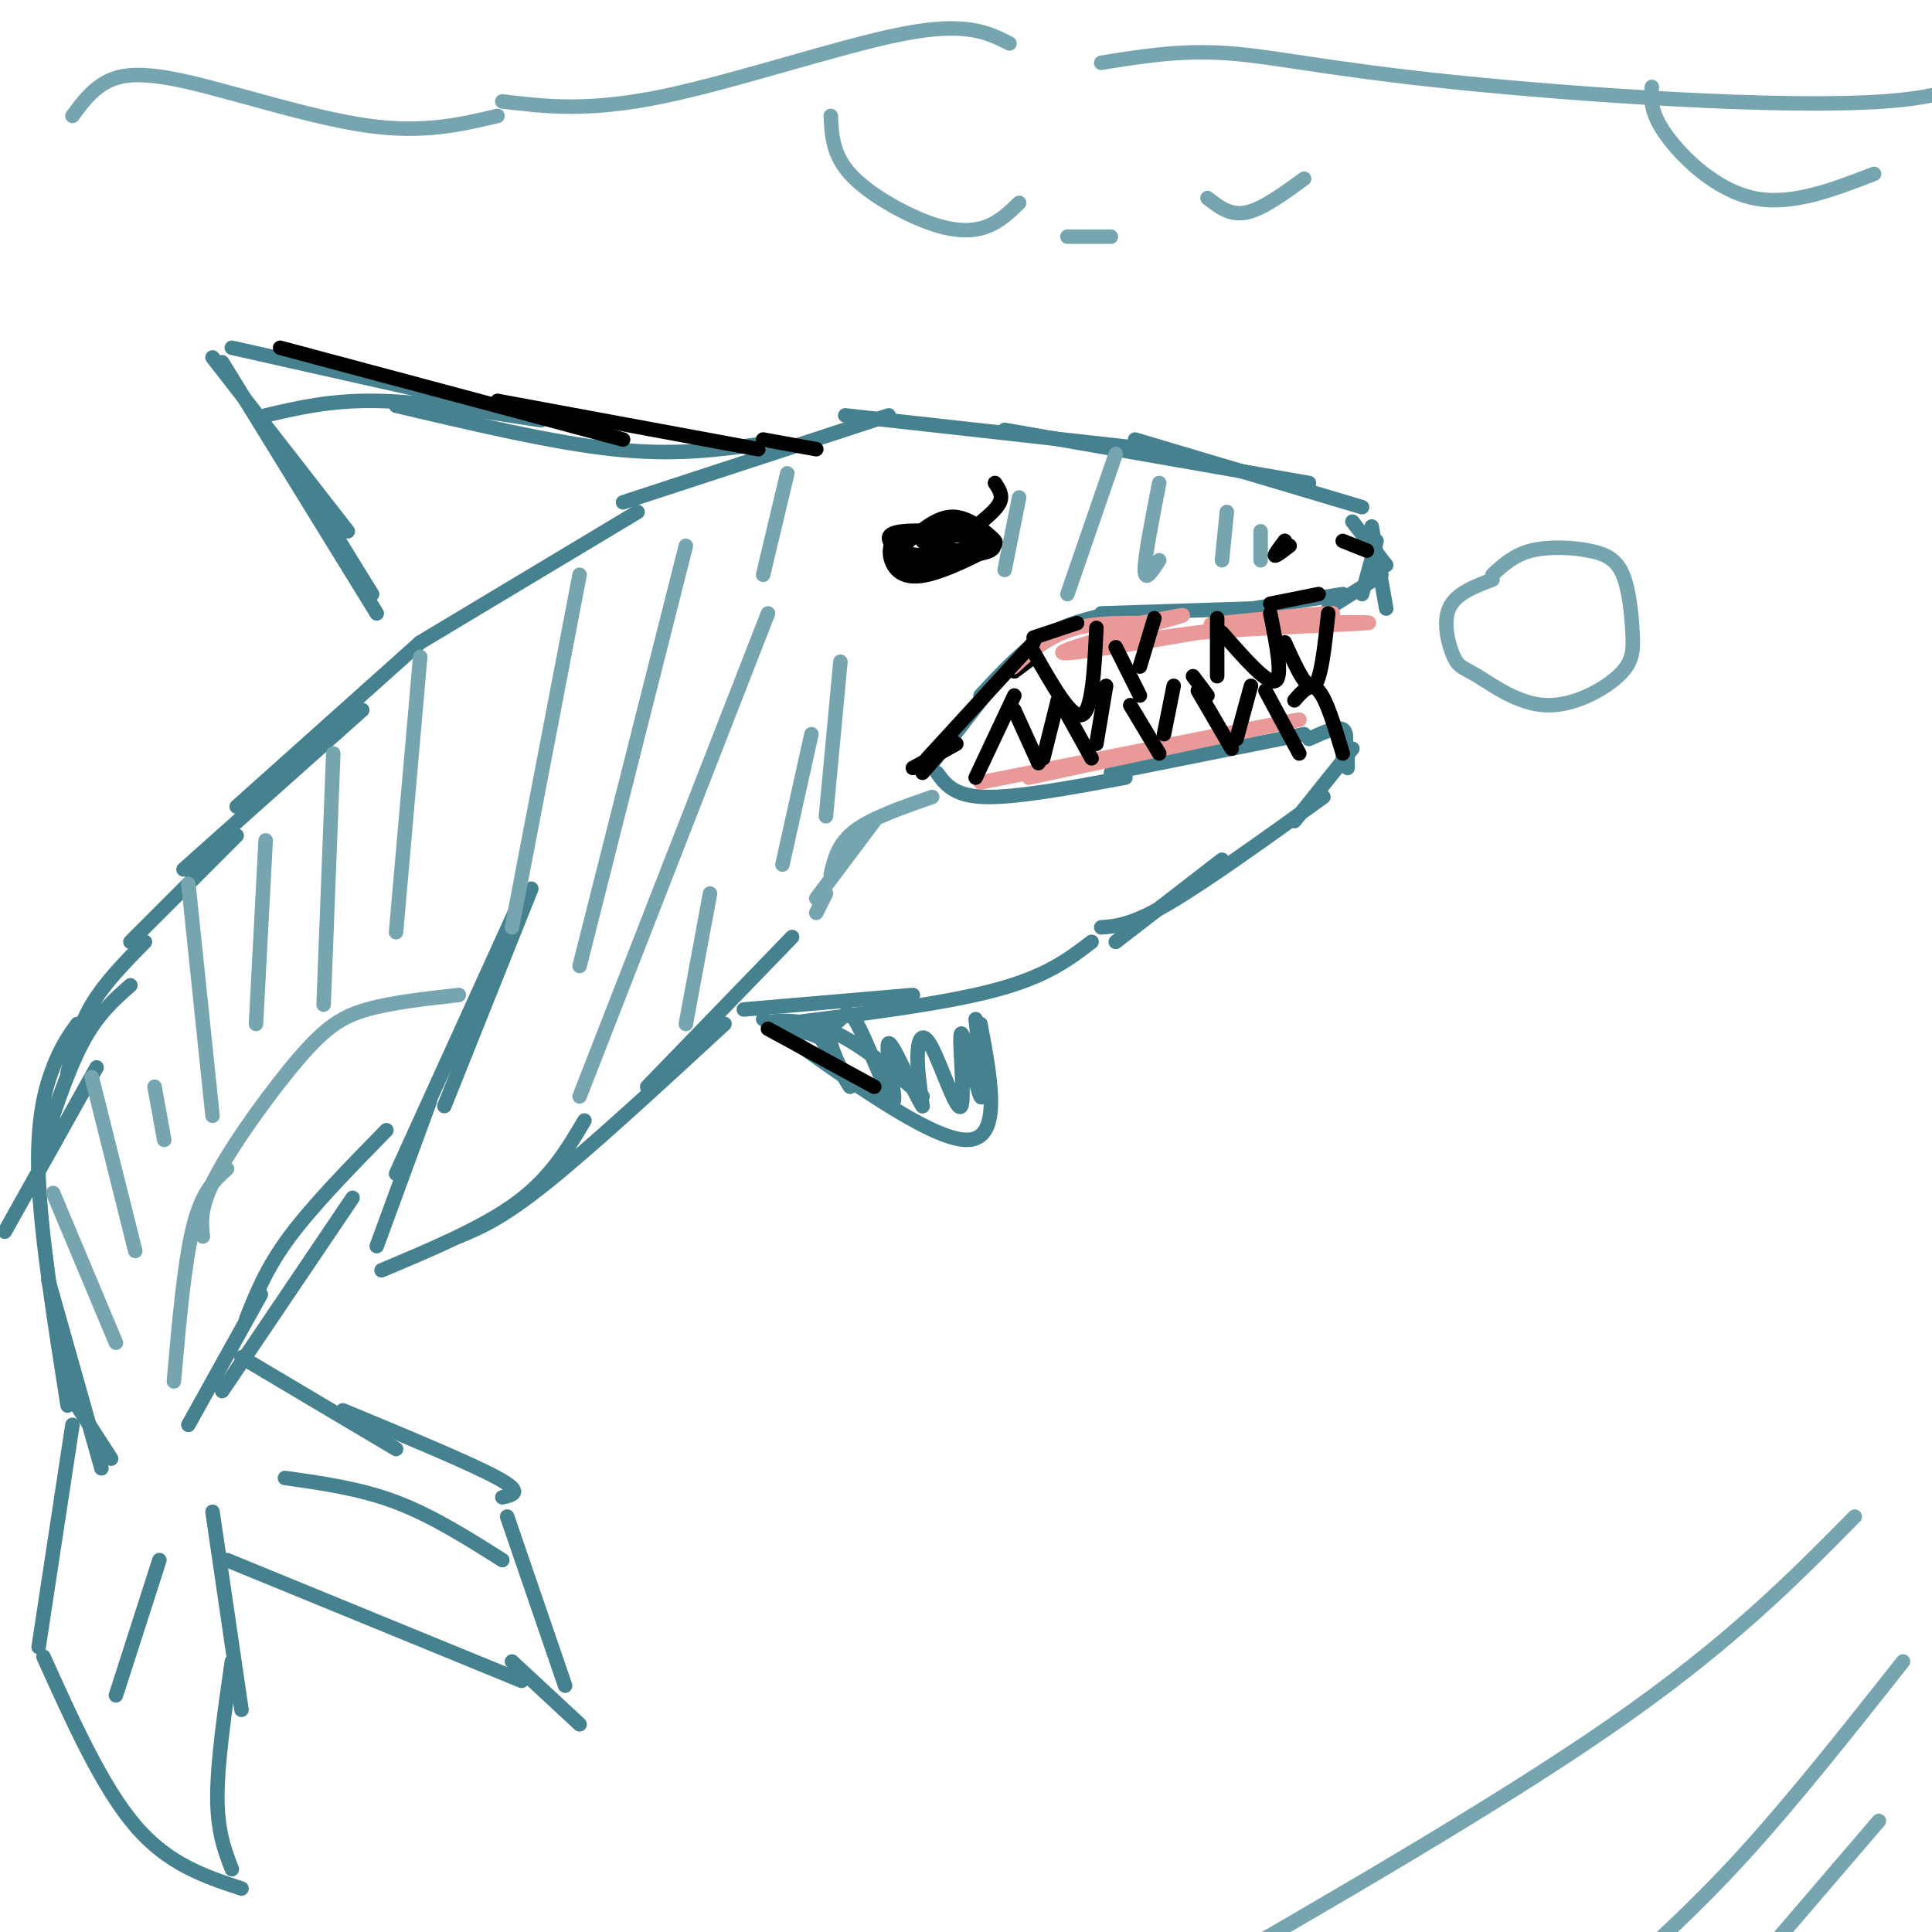 <svg viewBox='0 0 400 400' version='1.1' xmlns='http://www.w3.org/2000/svg' xmlns:xlink='http://www.w3.org/1999/xlink'><g fill='none' stroke='rgb(69,129,142)' stroke-width='3' stroke-linecap='round' stroke-linejoin='round'><path d='M87,133c0.000,0.000 45.000,-27.000 45,-27'/><path d='M129,104c0.000,0.000 55.000,-18.000 55,-18'/><path d='M175,86c0.000,0.000 63.000,7.000 63,7'/><path d='M208,89c0.000,0.000 63.000,11.000 63,11'/><path d='M235,91c0.000,0.000 47.000,14.000 47,14'/><path d='M157,92c-8.750,1.167 -17.500,2.333 -30,1c-12.500,-1.333 -28.750,-5.167 -45,-9'/><path d='M112,87c-12.250,-1.917 -24.500,-3.833 -34,-4c-9.500,-0.167 -16.250,1.417 -23,3'/><path d='M97,83c0.000,0.000 -49.000,-11.000 -49,-11'/><path d='M44,74c0.000,0.000 28.000,36.000 28,36'/><path d='M46,75c0.000,0.000 32.000,52.000 32,52'/><path d='M61,97c0.000,0.000 16.000,26.000 16,26'/><path d='M71,114c0.000,0.000 6.000,9.000 6,9'/><path d='M87,133c0.000,0.000 -38.000,34.000 -38,34'/><path d='M75,147c0.000,0.000 -37.000,33.000 -37,33'/><path d='M49,173c0.000,0.000 -22.000,22.000 -22,22'/><path d='M110,184c0.000,0.000 -18.000,45.000 -18,45'/><path d='M107,188c0.000,0.000 -25.000,55.000 -25,55'/><path d='M89,228c0.000,0.000 -11.000,30.000 -11,30'/><path d='M79,263c10.500,-4.417 21.000,-8.833 28,-14c7.000,-5.167 10.500,-11.083 14,-17'/><path d='M95,256c4.417,-1.833 8.833,-3.667 18,-11c9.167,-7.333 23.083,-20.167 37,-33'/><path d='M134,225c0.000,0.000 30.000,-31.000 30,-31'/><path d='M154,209c0.000,0.000 35.000,-3.000 35,-3'/><path d='M162,212c16.667,-2.083 33.333,-4.167 44,-7c10.667,-2.833 15.333,-6.417 20,-10'/><path d='M231,195c0.000,0.000 22.000,-17.000 22,-17'/><path d='M228,192c3.167,-0.250 6.333,-0.500 14,-5c7.667,-4.500 19.833,-13.250 32,-22'/><path d='M268,170c0.000,0.000 12.000,-15.000 12,-15'/><path d='M280,108c0.000,0.000 7.000,9.000 7,9'/><path d='M285,112c0.000,0.000 -3.000,11.000 -3,11'/><path d='M284,109c0.000,0.000 3.000,17.000 3,17'/><path d='M286,119c0.000,0.000 -11.000,7.000 -11,7'/><path d='M278,123c0.000,0.000 -25.000,4.000 -25,4'/><path d='M259,126c0.000,0.000 -31.000,1.000 -31,1'/><path d='M230,127c-4.750,1.083 -9.500,2.167 -14,5c-4.500,2.833 -8.750,7.417 -13,12'/><path d='M207,140c0.000,0.000 -14.000,18.000 -14,18'/><path d='M194,160c1.750,2.417 3.500,4.833 10,5c6.500,0.167 17.750,-1.917 29,-4'/><path d='M230,160c0.000,0.000 40.000,-8.000 40,-8'/><path d='M271,153c2.917,-1.333 5.833,-2.667 7,-2c1.167,0.667 0.583,3.333 0,6'/><path d='M279,157c0.000,0.000 0.000,2.000 0,2'/><path d='M30,195c-4.167,4.250 -8.333,8.500 -11,13c-2.667,4.500 -3.833,9.250 -5,14'/><path d='M27,204c-3.417,3.000 -6.833,6.000 -10,12c-3.167,6.000 -6.083,15.000 -9,24'/><path d='M20,221c0.000,0.000 -19.000,34.000 -19,34'/><path d='M80,234c-7.583,7.750 -15.167,15.500 -20,22c-4.833,6.500 -6.917,11.750 -9,17'/><path d='M73,248c0.000,0.000 -27.000,40.000 -27,40'/><path d='M54,268c0.000,0.000 -15.000,27.000 -15,27'/><path d='M16,212c-1.644,2.289 -3.289,4.578 -5,9c-1.711,4.422 -3.489,10.978 -3,23c0.489,12.022 3.244,29.511 6,47'/><path d='M10,265c0.000,0.000 11.000,39.000 11,39'/><path d='M14,288c0.000,0.000 9.000,14.000 9,14'/><path d='M50,281c0.000,0.000 32.000,19.000 32,19'/><path d='M71,292c13.250,5.500 26.500,11.000 32,14c5.500,3.000 3.250,3.500 1,4'/><path d='M105,314c0.000,0.000 12.000,35.000 12,35'/><path d='M15,295c0.000,0.000 -7.000,46.000 -7,46'/><path d='M9,343c6.083,13.500 12.167,27.000 19,35c6.833,8.000 14.417,10.500 22,13'/><path d='M48,387c-1.500,-3.917 -3.000,-7.833 -3,-15c0.000,-7.167 1.500,-17.583 3,-28'/><path d='M50,354c0.000,0.000 -6.000,-41.000 -6,-41'/><path d='M47,323c0.000,0.000 61.000,25.000 61,25'/><path d='M106,344c0.000,0.000 14.000,13.000 14,13'/><path d='M59,306c7.750,1.083 15.500,2.167 23,5c7.500,2.833 14.750,7.417 22,12'/><path d='M33,323c0.000,0.000 -9.000,28.000 -9,28'/><path d='M158,211c17.250,12.417 34.500,24.833 42,25c7.500,0.167 5.250,-11.917 3,-24'/><path d='M202,211c0.918,8.785 1.835,17.569 1,16c-0.835,-1.569 -3.423,-13.492 -4,-13c-0.577,0.492 0.856,13.400 0,15c-0.856,1.600 -4.000,-8.108 -6,-12c-2.000,-3.892 -2.857,-1.969 -3,1c-0.143,2.969 0.429,6.985 1,11'/><path d='M191,229c-1.592,-2.204 -6.071,-13.213 -7,-13c-0.929,0.213 1.693,11.649 1,12c-0.693,0.351 -4.702,-10.384 -7,-15c-2.298,-4.616 -2.884,-3.114 -4,-2c-1.116,1.114 -2.762,1.838 -2,5c0.762,3.162 3.932,8.760 4,9c0.068,0.240 -2.966,-4.880 -6,-10'/><path d='M170,215c-3.893,-2.119 -10.625,-2.417 -11,-3c-0.375,-0.583 5.607,-1.452 12,1c6.393,2.452 13.196,8.226 20,14'/></g>
<g fill='none' stroke='rgb(0,0,0)' stroke-width='3' stroke-linecap='round' stroke-linejoin='round'><path d='M197,110c-4.415,-0.159 -8.831,-0.318 -11,1c-2.169,1.318 -2.092,4.113 -1,6c1.092,1.887 3.199,2.865 7,2c3.801,-0.865 9.297,-3.572 12,-5c2.703,-1.428 2.612,-1.577 1,-3c-1.612,-1.423 -4.746,-4.121 -8,-4c-3.254,0.121 -6.627,3.060 -10,6'/><path d='M187,113c-1.254,2.094 0.610,4.330 5,4c4.390,-0.330 11.304,-3.226 10,-5c-1.304,-1.774 -10.827,-2.425 -15,-2c-4.173,0.425 -2.997,1.926 -2,3c0.997,1.074 1.814,1.721 6,2c4.186,0.279 11.743,0.191 14,-1c2.257,-1.191 -0.784,-3.483 -4,-4c-3.216,-0.517 -6.608,0.742 -10,2'/><path d='M191,112c0.417,0.949 6.458,2.321 10,2c3.542,-0.321 4.584,-2.335 2,-3c-2.584,-0.665 -8.796,0.018 -10,1c-1.204,0.982 2.599,2.265 5,2c2.401,-0.265 3.400,-2.076 3,-3c-0.400,-0.924 -2.200,-0.962 -4,-1'/><path d='M202,109c2.167,-1.750 4.333,-3.500 5,-5c0.667,-1.500 -0.167,-2.750 -1,-4'/><path d='M210,139c0.000,0.000 4.000,-3.000 4,-3'/></g>
<g fill='none' stroke='rgb(234,153,153)' stroke-width='3' stroke-linecap='round' stroke-linejoin='round'><path d='M214,134c-2.444,2.422 -4.889,4.844 -4,4c0.889,-0.844 5.111,-4.956 10,-7c4.889,-2.044 10.444,-2.022 16,-2'/><path d='M236,129c5.762,-1.000 12.167,-2.500 7,-1c-5.167,1.500 -21.905,6.000 -23,7c-1.095,1.000 13.452,-1.500 28,-4'/><path d='M248,131c13.156,-1.067 32.044,-1.733 35,-2c2.956,-0.267 -10.022,-0.133 -23,0'/><path d='M260,129c-6.940,0.179 -12.792,0.625 -7,0c5.792,-0.625 23.226,-2.321 23,-2c-0.226,0.321 -18.113,2.661 -36,5'/><path d='M213,161c0.000,0.000 56.000,-12.000 56,-12'/><path d='M269,149c-1.667,0.167 -33.833,6.583 -66,13'/></g>
<g fill='none' stroke='rgb(0,0,0)' stroke-width='3' stroke-linecap='round' stroke-linejoin='round'><path d='M202,161c0.000,0.000 8.000,-17.000 8,-17'/><path d='M210,147c0.000,0.000 5.000,11.000 5,11'/><path d='M216,157c0.000,0.000 3.000,-12.000 3,-12'/><path d='M221,148c0.000,0.000 5.000,9.000 5,9'/><path d='M227,154c0.000,0.000 2.000,-12.000 2,-12'/><path d='M234,146c0.000,0.000 6.000,10.000 6,10'/><path d='M241,152c0.000,0.000 2.000,-10.000 2,-10'/><path d='M248,143c0.000,0.000 7.000,12.000 7,12'/><path d='M256,153c0.000,0.000 3.000,-11.000 3,-11'/><path d='M262,143c0.000,0.000 7.000,13.000 7,13'/><path d='M268,145c1.667,-1.917 3.333,-3.833 5,-2c1.667,1.833 3.333,7.417 5,13'/><path d='M214,135c3.917,6.917 7.833,13.833 10,13c2.167,-0.833 2.583,-9.417 3,-18'/><path d='M231,134c0.000,0.000 5.000,10.000 5,10'/><path d='M236,138c0.000,0.000 3.000,-10.000 3,-10'/><path d='M247,140c0.000,0.000 3.000,4.000 3,4'/><path d='M252,140c0.000,0.000 0.000,-12.000 0,-12'/><path d='M253,131c4.667,5.333 9.333,10.667 11,10c1.667,-0.667 0.333,-7.333 -1,-14'/><path d='M266,133c2.250,5.000 4.500,10.000 6,9c1.500,-1.000 2.250,-8.000 3,-15'/></g>
<g fill='none' stroke='rgb(118,165,175)' stroke-width='3' stroke-linecap='round' stroke-linejoin='round'><path d='M193,165c-6.250,2.167 -12.500,4.333 -16,7c-3.500,2.667 -4.250,5.833 -5,9'/><path d='M181,170c0.000,0.000 -12.000,16.000 -12,16'/><path d='M171,185c0.000,0.000 -2.000,4.000 -2,4'/><path d='M95,206c-6.935,0.774 -13.869,1.548 -19,3c-5.131,1.452 -8.458,3.583 -14,10c-5.542,6.417 -13.298,17.119 -17,24c-3.702,6.881 -3.351,9.940 -3,13'/><path d='M47,242c-2.583,2.333 -5.167,4.667 -7,12c-1.833,7.333 -2.917,19.667 -4,32'/><path d='M11,247c0.000,0.000 13.000,31.000 13,31'/><path d='M19,223c0.000,0.000 9.000,36.000 9,36'/><path d='M32,225c0.000,0.000 2.000,11.000 2,11'/><path d='M39,183c0.000,0.000 5.000,48.000 5,48'/><path d='M55,174c0.000,0.000 -2.000,38.000 -2,38'/><path d='M69,156c0.000,0.000 -2.000,52.000 -2,52'/><path d='M87,136c0.000,0.000 -5.000,57.000 -5,57'/><path d='M120,119c0.000,0.000 -14.000,73.000 -14,73'/><path d='M142,113c0.000,0.000 -22.000,87.000 -22,87'/><path d='M159,127c0.000,0.000 -39.000,100.000 -39,100'/><path d='M147,185c0.000,0.000 -5.000,27.000 -5,27'/><path d='M168,152c0.000,0.000 -6.000,27.000 -6,27'/><path d='M174,137c0.000,0.000 -3.000,32.000 -3,32'/><path d='M163,98c0.000,0.000 -5.000,21.000 -5,21'/><path d='M211,103c0.000,0.000 -3.000,15.000 -3,15'/><path d='M231,94c0.000,0.000 -10.000,29.000 -10,29'/><path d='M240,100c-1.500,7.667 -3.000,15.333 -3,18c0.000,2.667 1.500,0.333 3,-2'/><path d='M254,106c0.000,0.000 -1.000,10.000 -1,10'/><path d='M261,110c0.000,0.000 0.000,6.000 0,6'/><path d='M309,120c-3.848,1.467 -7.697,2.933 -9,6c-1.303,3.067 -0.061,7.734 1,10c1.061,2.266 1.941,2.129 5,4c3.059,1.871 8.296,5.749 14,6c5.704,0.251 11.876,-3.124 15,-6c3.124,-2.876 3.202,-5.254 3,-9c-0.202,-3.746 -0.683,-8.860 -2,-12c-1.317,-3.140 -3.470,-4.307 -7,-5c-3.530,-0.693 -8.437,-0.912 -12,0c-3.563,0.912 -5.781,2.956 -8,5'/><path d='M172,24c0.196,4.000 0.393,8.000 4,12c3.607,4.000 10.625,8.000 16,10c5.375,2.000 9.107,2.000 12,1c2.893,-1.000 4.946,-3.000 7,-5'/><path d='M221,49c0.000,0.000 9.000,0.000 9,0'/><path d='M250,41c2.333,1.833 4.667,3.667 8,3c3.333,-0.667 7.667,-3.833 12,-7'/><path d='M342,18c-0.178,2.667 -0.356,5.333 3,10c3.356,4.667 10.244,11.333 18,13c7.756,1.667 16.378,-1.667 25,-5'/><path d='M15,24c1.976,-2.679 3.952,-5.357 7,-7c3.048,-1.643 7.167,-2.250 17,0c9.833,2.250 25.381,7.357 37,9c11.619,1.643 19.310,-0.179 27,-2'/><path d='M104,21c8.867,1.067 17.733,2.133 33,-1c15.267,-3.133 36.933,-10.467 50,-13c13.067,-2.533 17.533,-0.267 22,2'/><path d='M228,13c8.185,-1.327 16.369,-2.655 26,-2c9.631,0.655 20.708,3.292 47,6c26.292,2.708 67.798,5.488 89,4c21.202,-1.488 22.101,-7.244 23,-13'/><path d='M389,377c0.000,0.000 -30.000,35.000 -30,35'/><path d='M394,344c-11.333,14.333 -22.667,28.667 -33,40c-10.333,11.333 -19.667,19.667 -29,28'/><path d='M384,314c-13.000,13.167 -26.000,26.333 -50,43c-24.000,16.667 -59.000,36.833 -94,57'/></g>
<g fill='none' stroke='rgb(0,0,0)' stroke-width='3' stroke-linecap='round' stroke-linejoin='round'><path d='M159,213c0.000,0.000 22.000,12.000 22,12'/><path d='M197,153c0.000,0.000 -6.000,7.000 -6,7'/><path d='M198,154c0.000,0.000 -9.000,5.000 -9,5'/><path d='M192,157c0.000,0.000 22.000,-24.000 22,-24'/><path d='M214,132c0.000,0.000 9.000,-3.000 9,-3'/><path d='M263,125c0.000,0.000 10.000,-2.000 10,-2'/><path d='M266,112c-1.083,1.417 -2.167,2.833 -2,3c0.167,0.167 1.583,-0.917 3,-2'/><path d='M266,112c0.000,0.000 -2.000,3.000 -2,3'/><path d='M278,112c0.000,0.000 5.000,2.000 5,2'/><path d='M58,72c0.000,0.000 71.000,19.000 71,19'/><path d='M103,83c0.000,0.000 54.000,10.000 54,10'/><path d='M158,91c0.000,0.000 11.000,2.000 11,2'/></g>
</svg>